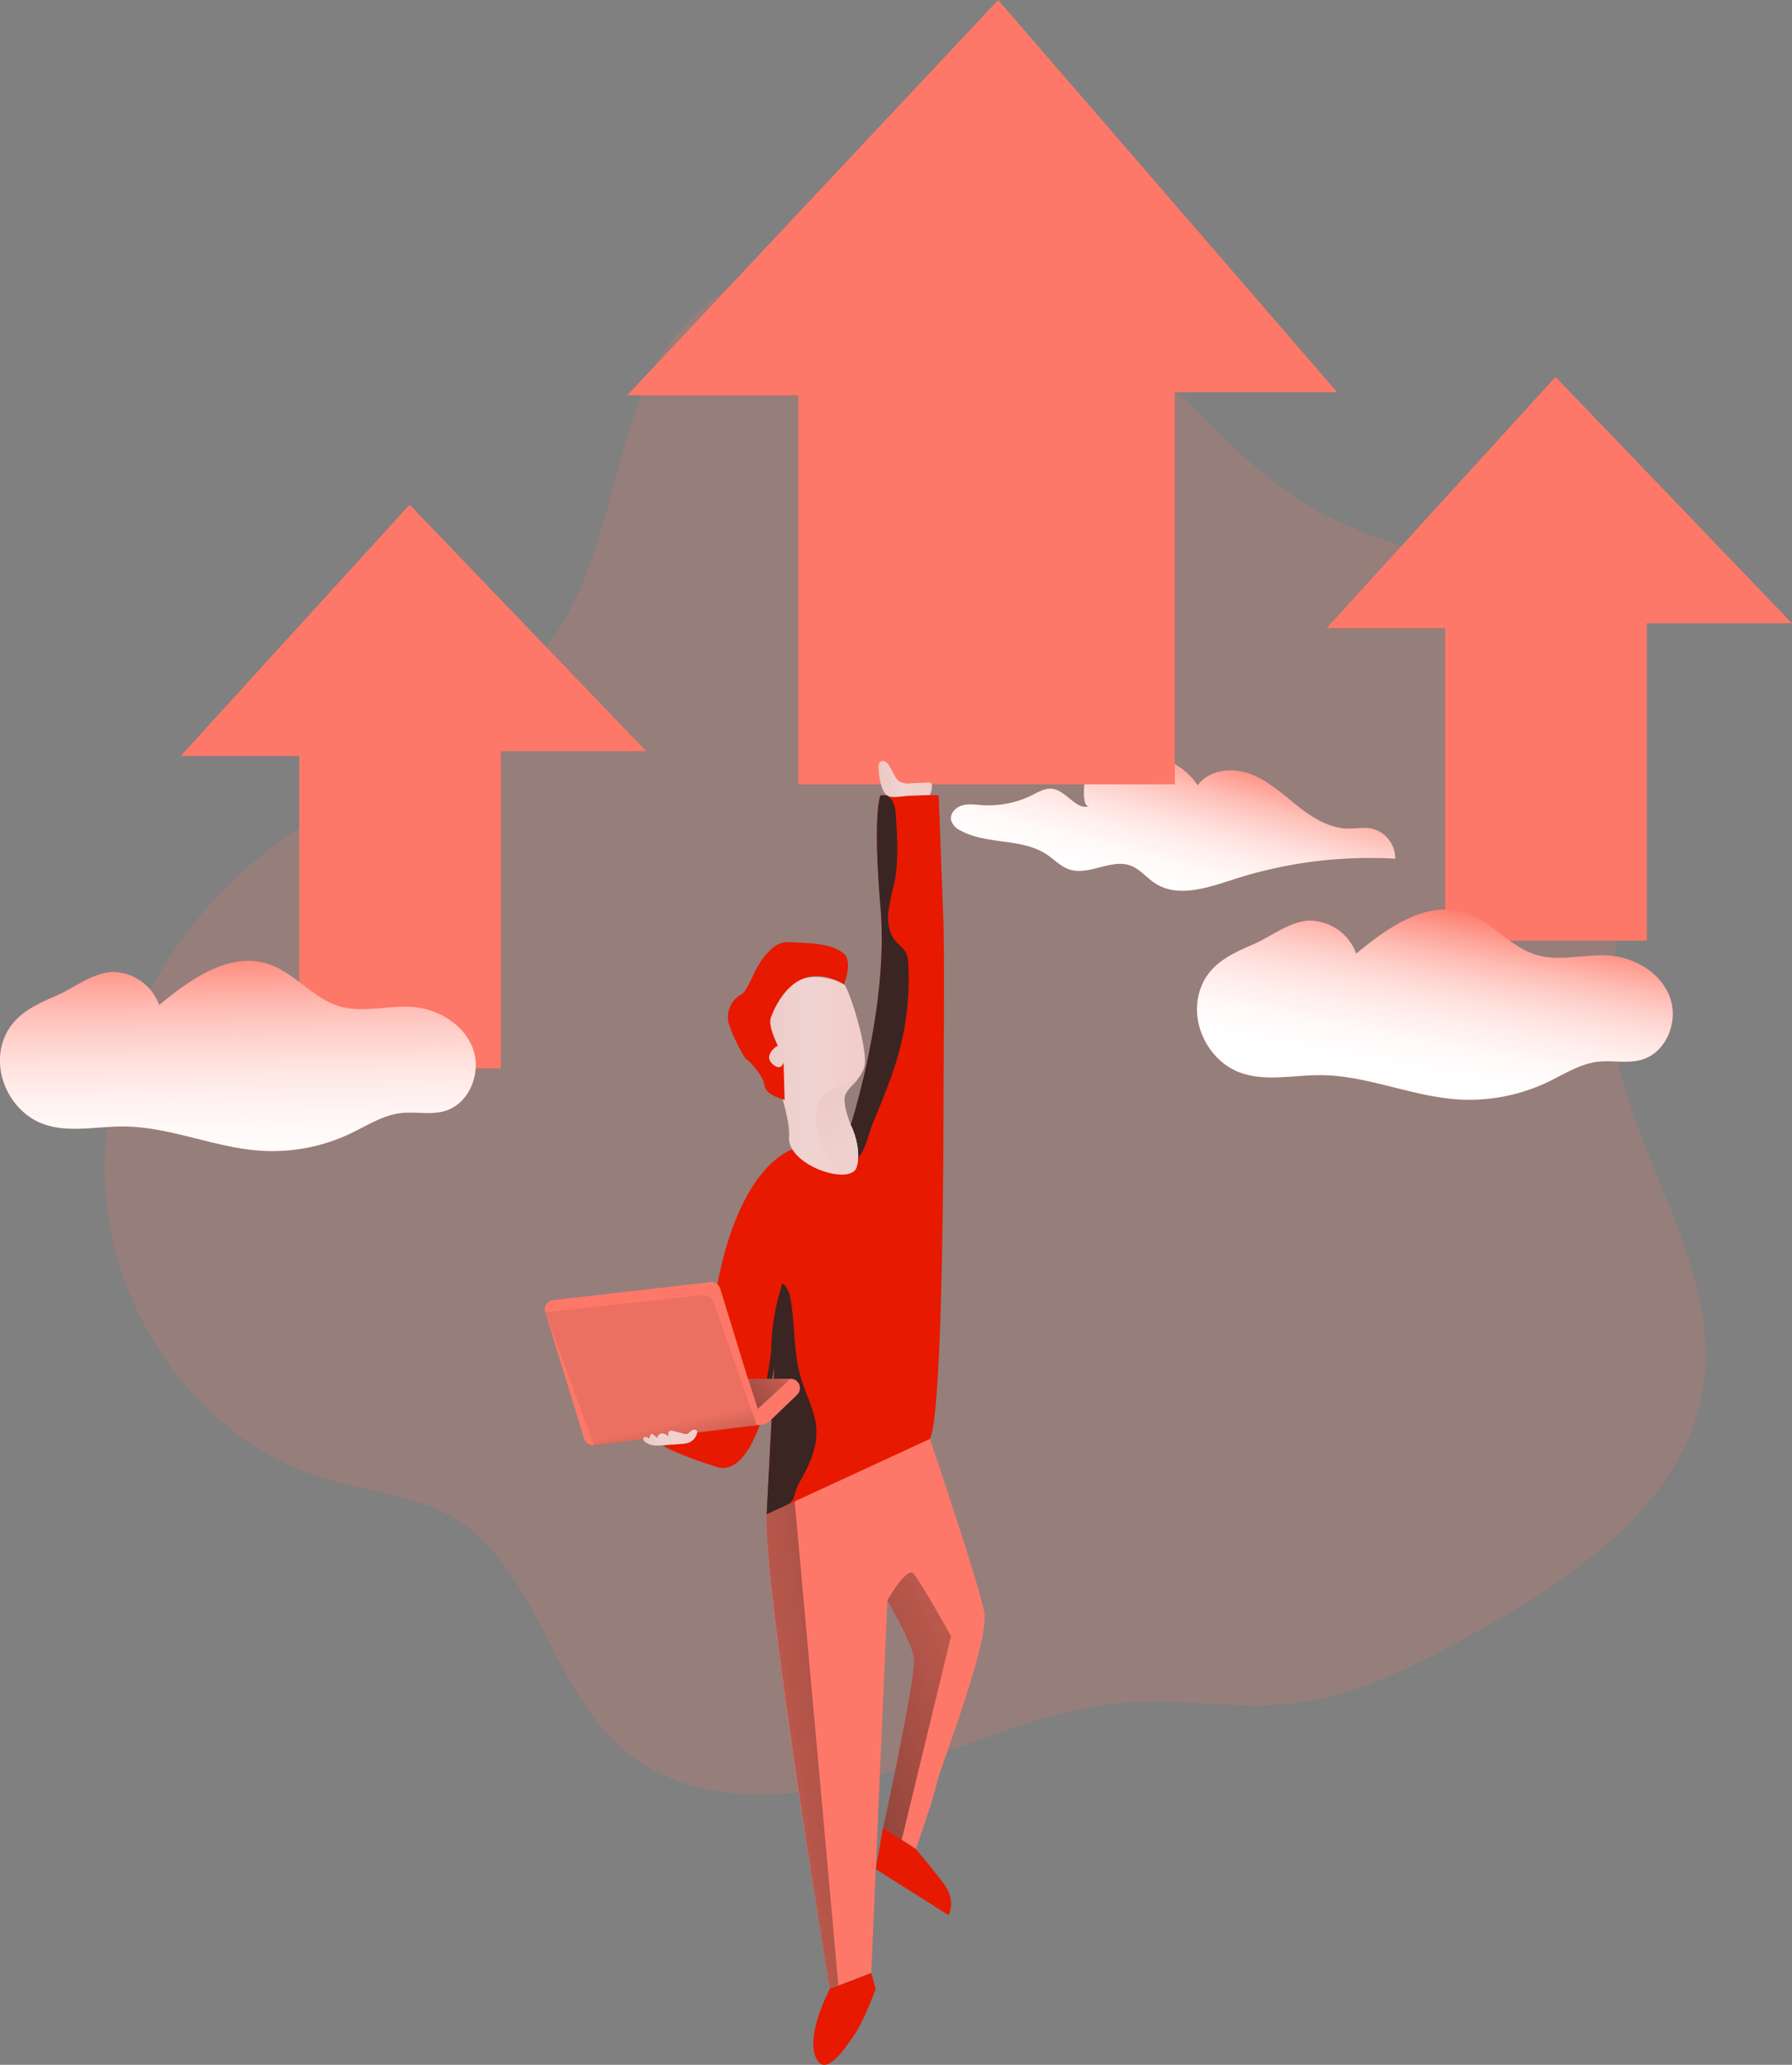 <svg xmlns="http://www.w3.org/2000/svg" xmlns:xlink="http://www.w3.org/1999/xlink" viewBox="0 0 517.49 596.1" id="GrowingUp"><rect x="0" y="0" width="517.49" height="596.1" fill="#808080" stroke="none"/><defs><linearGradient id="c" x1="497.68" x2="484.95" y1="214.32" y2="262.42" gradientUnits="userSpaceOnUse"><stop offset="0" stop-color="#ffffff" stop-opacity="0" class="stopColorffffff svgShape"></stop><stop offset=".06" stop-color="#ffffff" stop-opacity=".13" class="stopColorffffff svgShape"></stop><stop offset=".16" stop-color="#ffffff" stop-opacity=".33" class="stopColorffffff svgShape"></stop><stop offset=".26" stop-color="#ffffff" stop-opacity=".51" class="stopColorffffff svgShape"></stop><stop offset=".37" stop-color="#ffffff" stop-opacity=".66" class="stopColorffffff svgShape"></stop><stop offset=".48" stop-color="#ffffff" stop-opacity=".79" class="stopColorffffff svgShape"></stop><stop offset=".59" stop-color="#ffffff" stop-opacity=".88" class="stopColorffffff svgShape"></stop><stop offset=".71" stop-color="#ffffff" stop-opacity=".95" class="stopColorffffff svgShape"></stop><stop offset=".84" stop-color="#ffffff" stop-opacity=".99" class="stopColorffffff svgShape"></stop><stop offset="1" stop-color="#ffffff" class="stopColorffffff svgShape"></stop></linearGradient><linearGradient id="b" x1="405.29" x2="420.74" y1="224.89" y2="224.89" gradientUnits="userSpaceOnUse"><stop offset="0" stop-color="#ecc8c4" class="stopColorecc4d7 svgShape"></stop><stop offset=".42" stop-color="#efd4d1" class="stopColorefd4d1 svgShape"></stop><stop offset="1" stop-color="#f2cdc9" class="stopColorf2eac9 svgShape"></stop></linearGradient><linearGradient id="a" x1="449.52" x2="257.31" y1="475.9" y2="563.88" gradientUnits="userSpaceOnUse"><stop offset="0" stop-opacity=".07"></stop><stop offset=".08" stop-opacity=".25"></stop><stop offset="1"></stop></linearGradient><linearGradient xlink:href="#a" id="d" x1="359.65" x2="553.55" y1="507.66" y2="479.64"></linearGradient><linearGradient xlink:href="#a" id="e" x1="378.28" x2="331.14" y1="393.2" y2="433.89"></linearGradient><linearGradient id="f" x1="343.22" x2="359.38" y1="411.49" y2="484.52" gradientUnits="userSpaceOnUse"><stop offset="0" stop-opacity=".07"></stop><stop offset=".52" stop-opacity=".83"></stop><stop offset=".56" stop-opacity=".87"></stop><stop offset="1"></stop></linearGradient><linearGradient xlink:href="#b" id="g" x1="370.92" x2="401.38" y1="310.59" y2="310.59"></linearGradient><linearGradient xlink:href="#b" id="h" x1="386.23" x2="431.74" y1="309.41" y2="379.85"></linearGradient><linearGradient id="i" x1="571.94" x2="556.85" y1="260.06" y2="340.23" gradientUnits="userSpaceOnUse"><stop offset=".02" stop-color="#ffffff" stop-opacity="0" class="stopColorffffff svgShape"></stop><stop offset=".06" stop-color="#ffffff" stop-opacity=".13" class="stopColorffffff svgShape"></stop><stop offset=".13" stop-color="#ffffff" stop-opacity=".33" class="stopColorffffff svgShape"></stop><stop offset=".2" stop-color="#ffffff" stop-opacity=".51" class="stopColorffffff svgShape"></stop><stop offset=".27" stop-color="#ffffff" stop-opacity=".66" class="stopColorffffff svgShape"></stop><stop offset=".35" stop-color="#ffffff" stop-opacity=".79" class="stopColorffffff svgShape"></stop><stop offset=".43" stop-color="#ffffff" stop-opacity=".88" class="stopColorffffff svgShape"></stop><stop offset=".51" stop-color="#ffffff" stop-opacity=".95" class="stopColorffffff svgShape"></stop><stop offset=".6" stop-color="#ffffff" stop-opacity=".99" class="stopColorffffff svgShape"></stop><stop offset=".71" stop-color="#ffffff" class="stopColorffffff svgShape"></stop></linearGradient><linearGradient xlink:href="#c" id="j" x1="219.84" x2="220.82" y1="271.8" y2="346.12"></linearGradient><linearGradient xlink:href="#b" id="k" x1="337.36" x2="352.95" y1="415.03" y2="415.03"></linearGradient></defs><path fill="#fd7868" d="M186.03 112.15c-9.37 22.55-11.35 48.15-24.29 68.85-19.63 31.41-58.84 43.55-87.49 67-28.48 23.33-46.57 60.12-43.73 96.83s28.32 71.67 63.61 82.15c12.23 3.64 25.5 4.55 36.51 11 24.55 14.38 28.26 49.73 50.24 67.79 19.66 16.15 48.56 14.15 72.88 6.71s47.69-19.52 73.08-21.05c15.14-.91 30.37 2 45.45.43 19.22-2 36.88-11.14 53.78-20.52 29.39-16.32 61-38.14 65.89-71.4 5.6-38.32-27.32-73.07-26.8-111.8.24-18 7.8-35.33 8.5-53.36 1-24.87-12.32-49.8-33.5-62.86-17.33-10.7-38.45-13.46-56.56-22.77-24.55-12.62-41.44-36-62.27-54.08-37.69-32.71-113.46-35.52-135.3 17.08Z" opacity=".18" class="color68e1fd svgShape"></path><path fill="#fd7868" d="M345.86 226.75c3.16-4.51 9.81-5.26 15-3.39s9.35 5.73 13.66 9.16 9.27 6.61 14.78 6.7c2.2 0 4.43-.44 6.6-.06a8.82 8.82 0 0 1 7 8.73 128.23 128.23 0 0 0-46.76 6c-7.43 2.4-16 5.37-22.57 1.11-2.45-1.6-4.34-4.1-7.08-5.11-5.65-2.08-12 3-17.73 1.09-2.47-.84-4.31-2.86-6.49-4.31-7.21-4.79-17.22-2.76-24.84-6.87a5 5 0 0 1-2.77-3c-.4-1.9 1.28-3.72 3.15-4.27s3.86-.23 5.8-.09a28.24 28.24 0 0 0 14.43-2.88c1.88-.94 3.83-2.13 5.91-1.83 4.13.59 7.17 6.72 10.88 4.84-2.71 1.37-1.7-7.75-1.22-8.63 1.56-2.81 6.64-4.79 9.57-5.54 8.3-2.15 17.97 1.06 22.68 8.35Z" class="color68e1fd svgShape"></path><path fill="url(#c)" d="M497.46 226.75c3.16-4.51 9.81-5.26 15-3.39s9.35 5.73 13.66 9.16 9.27 6.61 14.78 6.7c2.2 0 4.43-.44 6.6-.06a8.82 8.82 0 0 1 7 8.73 128.23 128.23 0 0 0-46.76 6c-7.43 2.4-16 5.37-22.57 1.11-2.45-1.6-4.34-4.1-7.08-5.11-5.65-2.08-12 3-17.73 1.09-2.47-.84-4.31-2.86-6.49-4.31-7.21-4.79-17.22-2.76-24.84-6.87a5 5 0 0 1-2.77-3c-.4-1.9 1.28-3.72 3.15-4.27s3.86-.23 5.8-.09a28.24 28.24 0 0 0 14.43-2.88c1.88-.94 3.83-2.13 5.91-1.83 4.13.59 7.17 6.72 10.88 4.84-2.71 1.37-1.7-7.75-1.22-8.63 1.56-2.81 6.64-4.79 9.57-5.54 8.3-2.15 17.97 1.06 22.68 8.35Z" transform="translate(-151.6)"></path><path fill="#fd7868" d="M288.25 0 181.12 114.13h49.39v112.29h108.76V113.21h46.86L288.25 0zM52.17 218.25l66.11-72.56 68.29 71.14h-41.94v91.61H86.41v-90.19H52.17zM383.09 181.36l66.11-72.56 68.29 71.14h-41.94v91.61h-58.22v-90.19h-34.24z" class="color68e1fd svgShape"></path><path fill="#e71900" d="M272.47 317.5s.08 89.51-3.9 97.89c-3.13 6.59-30.51 16.29-42.06 20.14-3.13 1.05-5.11 1.66-5.11 1.66l2.22-42.72a97.86 97.86 0 0 1-4.26 17c-2.69 7.31-6.74 13.81-12.42 12-11.93-3.79-15.29-6-15.29-6l-5.08-18s19.1-8.62 19.46-19.09 6.47-41.81 23.06-48.73l3.42-1.43 13.17-5.49s11-33.93 8.62-62.41 0-32.75 0-32.75h16.76s1.12 29.17 1.41 37.31 0 50.62 0 50.62Z" class="color3f3d56 svgShape"></path><path fill="#3a2523" d="M260.08 301.91c-1.85 7.41-4.77 14.5-7.68 21.56-1.5 3-2.4 9.56-5.46 11.5-3.26 2.07-9.27-2.33-12.34-3.71-.69-.32-1.4-.65-2.09-1l13.17-5.49s11-33.93 8.62-62.41 0-32.75 0-32.75h1.7a3.38 3.38 0 0 1 .75.5c1.65 1.41 1.89 3.83 2 6 .38 6.24.75 12.56-.46 18.69a82.28 82.28 0 0 0-1.77 8.7c-.26 2.95.26 6.13 2.22 8.35.92 1 2.14 1.84 2.8 3.06a7.84 7.84 0 0 1 .75 3.46 79.47 79.47 0 0 1-2.21 23.54ZM231.68 426.51a20.65 20.65 0 0 0-2 4.23 9.54 9.54 0 0 1-.63 2 5.81 5.81 0 0 1-1.11 1.37l-1.44 1.46c-3.13 1.05-5.11 1.66-5.11 1.66l2.22-42.72a97.86 97.86 0 0 1-4.26 17c.75-7.44 3.28-18.23 3.38-22.6a64.18 64.18 0 0 1 3.23-18.43c1.61 1.13 2.14 3.23 2.44 5.16 1.18 7.5.78 15.28 3 22.54 1.45 4.75 4 9.25 4.33 14.22s-1.65 9.76-4.05 14.11Z" class="color25233a svgShape"></path><path fill="#fd7868" d="m230.18 402.67-8.13 7.81a2.68 2.68 0 0 1-1.54.73l-48.93 6a2.67 2.67 0 0 1-2.9-1.87l-11.23-36.55a2.71 2.71 0 0 1 2.27-3.47l45.4-5.17a2.68 2.68 0 0 1 2.87 1.88l7.41 24.11c.34 1.13.62 1.9.62 1.9h12.32a2.69 2.69 0 0 1 1.84 4.63Z" class="color68e1fd svgShape"></path><path fill="url(#b)" d="M405.3 221.74a2.06 2.06 0 0 1 .53-1.81 1.45 1.45 0 0 1 1.7.12 4.05 4.05 0 0 1 1.1 1.45l1.31 2.37a4.92 4.92 0 0 0 1.31 1.71 5 5 0 0 0 3.12.56l5.34-.23a1.25 1.25 0 0 1 .67.11 1.07 1.07 0 0 1 .36 1 5.88 5.88 0 0 1-.62 2.5l-6 .22c-1.65.06-4.23.66-5.8.16-2.38-.79-2.91-6.04-3.02-8.16Z" transform="translate(-151.6)"></path><path fill="#fd7868" d="M270.5 514.85c-.56 3.37-6 18.94-6 18.94l-4.1-2.66-5.37-3.48s9.77-44.7 8.9-49.27-7.67-16.38-7.67-16.38l-4.66 107.57-12 4.63s-19.32-116.06-18.23-137l47.17-21.8s14 41.21 15.68 49.92-13.15 46.16-13.72 49.53Z" class="color68e1fd svgShape"></path><path fill="#e71900" d="m252.89 539.61 21 13.26s2.47-4.06-1.43-9.18-8-9.9-8-9.9l-9.49-6.14ZM239.63 574.2s-6.73 12.63-4.21 19.36 8.21-1.5 11.51-6.45c2.8-4.22 5.94-12.91 5.94-12.91l-1.27-4.63Z" class="color3f3d56 svgShape"></path><path fill="url(#a)" d="M426.24 472.34 412 531.13l-5.37-3.48s9.77-44.7 8.9-49.27-7.67-16.38-7.67-16.38 5.54-9.82 7.51-7.72 10.87 18.06 10.87 18.06Z" transform="translate(-151.6)"></path><path fill="url(#d)" d="m381.09 433.45 12.62 139.79-2.48 1s-19.29-116.59-18.23-137Z" transform="translate(-151.6)"></path><path fill="url(#e)" d="m379.92 398-9.47 8.74-3.45-10.6c.34 1.13.62 1.9.62 1.9Z" transform="translate(-151.6)"></path><path fill="url(#f)" d="m309.05 378.83 45.11-4.93a3.4 3.4 0 0 1 3.58 2.26l12.41 35.29-47 5.8Z" transform="translate(-151.6)"></path><path fill="url(#g)" d="M395.75 315.91c-1.16 2.58 1.53 8.86 1.53 8.86s2.91 5.57 1.93 11.19c0 .27-.11.55-.17.82-1.46 5.89-20.16-.34-19.59-8.57S370.92 299 370.92 299c5.34-23.57 22.84-16.1 24.4-14.84s7.38 19.89 5.79 24.12a11.8 11.8 0 0 1-1.93 3.38c-1.3 1.64-2.67 2.56-3.43 4.25Z" transform="translate(-151.6)"></path><path fill="#e71900" d="M243.72 284.18s2.62-6.52 0-8.84-7-2.94-11.95-3.15-6.5-1.06-10.37 3.15-5.17 10.8-7.57 11.93-4.5 4.93-3.24 8.68 4.42 9.72 5.05 9.92 4.95 4.83 5.16 7.57 5.78 4.06 5.78 4.06l-.31-10.8s-.63 2.84-3.26.42 1.26-5.26 1.57-5.15-3-5.54-1.95-8.3 7.08-17.67 21.09-9.49Z" class="color3f3d56 svgShape"></path><path fill="url(#h)" d="M399.21 336a3.27 3.27 0 0 1-.74 1.12 3.63 3.63 0 0 1-3.66.6 7.7 7.7 0 0 1-3.07-2.33 18.48 18.48 0 0 1-4.15-15.64 7.69 7.69 0 0 1 1.08-2.82c1.32-1.92 3.79-2.61 5.95-3.5s3.74-2.34 4.56-1.73c-1.3 1.62-2.67 2.54-3.43 4.23-1.16 2.58 1.53 8.86 1.53 8.86s2.91 5.55 1.93 11.21Z" transform="translate(-151.6)"></path><path fill="#fd7868" d="M346.08 287.5c-2 9 3.44 19 12.06 22.15 7.25 2.65 15.27.72 23 .73 13.52 0 26.37 6.12 39.86 7a52.51 52.51 0 0 0 25.94-5c4.67-2.23 9.16-5.19 14.29-5.84 4.3-.55 8.79.59 12.95-.65 7.07-2.1 10.6-11.09 8.05-18s-9.84-11.34-17.19-12c-7.14-.6-14.52 1.84-21.38-.22-7.67-2.3-12.93-9.72-20.55-12.2-11.16-3.62-22.45 4.36-31.48 11.86a14.38 14.38 0 0 0-13-9.54c-5.9-.12-11.73 4.78-17.09 7-7.14 3.06-13.56 6.34-15.46 14.71Z" class="color68e1fd svgShape"></path><path fill="url(#i)" d="M497.68 287.5c-2 9 3.44 19 12.06 22.15 7.25 2.65 15.27.72 23 .73 13.52 0 26.37 6.12 39.86 7a52.51 52.51 0 0 0 25.94-5c4.67-2.23 9.16-5.19 14.29-5.84 4.3-.55 8.79.59 12.95-.65 7.07-2.1 10.6-11.09 8.05-18s-9.84-11.34-17.19-12c-7.14-.6-14.52 1.84-21.38-.22-7.67-2.3-12.93-9.72-20.55-12.2-11.16-3.62-22.45 4.36-31.48 11.86a14.38 14.38 0 0 0-13-9.54c-5.9-.12-11.73 4.78-17.09 7-7.14 3.06-13.56 6.34-15.46 14.71Z" transform="translate(-151.6)"></path><path fill="#fd7868" d="M.4 302.32c-2 9 3.44 19 12.07 22.15 7.25 2.65 15.26.71 23 .73 13.51 0 26.36 6.11 39.85 7a52.54 52.54 0 0 0 25.95-5c4.67-2.22 9.15-5.19 14.29-5.84 4.3-.54 8.79.6 12.95-.64 7.06-2.1 10.6-11.1 8.05-18s-9.85-11.35-17.19-12c-7.14-.61-14.52 1.83-21.38-.22-7.68-2.3-12.94-9.73-20.55-12.2-11.16-3.63-22.45 4.36-31.48 11.85a14.38 14.38 0 0 0-13-9.53c-5.9-.12-11.73 4.77-17.09 7C8.72 290.67 2.32 294 .4 302.32Z" class="color68e1fd svgShape"></path><path fill="url(#j)" d="M152 302.32c-2 9 3.44 19 12.07 22.15 7.25 2.65 15.26.71 23 .73 13.51 0 26.36 6.11 39.85 7a52.54 52.54 0 0 0 25.95-5c4.67-2.22 9.15-5.19 14.29-5.84 4.3-.54 8.79.6 12.95-.64 7.06-2.1 10.6-11.1 8.05-18s-9.85-11.35-17.19-12c-7.14-.61-14.52 1.83-21.38-.22-7.68-2.3-12.94-9.73-20.55-12.2-11.16-3.63-22.45 4.36-31.48 11.85a14.38 14.38 0 0 0-13-9.53c-5.9-.12-11.73 4.77-17.09 7-7.15 3.05-13.55 6.38-15.47 14.7Z" transform="translate(-151.6)"></path><path fill="url(#k)" d="M339.62 417.15a9.42 9.42 0 0 0 3.09.11l5.57-.39a8.47 8.47 0 0 0 2.12-.35 4 4 0 0 0 2.5-2.78 1 1 0 0 0 0-.57c-.19-.57-1-.53-1.53-.19s-.89.87-1.48 1a2.34 2.34 0 0 1-.94-.11l-3.15-.8a1.3 1.3 0 0 0-.55-.06c-.69.11-.75 1.07-.64 1.76a2.39 2.39 0 0 0-1.81-.95 1.35 1.35 0 0 0-1.34 1.34l-1.24-1c-.17-.13-.4-.27-.59-.16a.52.52 0 0 0-.18.29l-.42 1.07c.11-.28-1.58-1-1.69 0-.06.86 1.71 1.64 2.28 1.79Z" transform="translate(-151.6)"></path></svg>